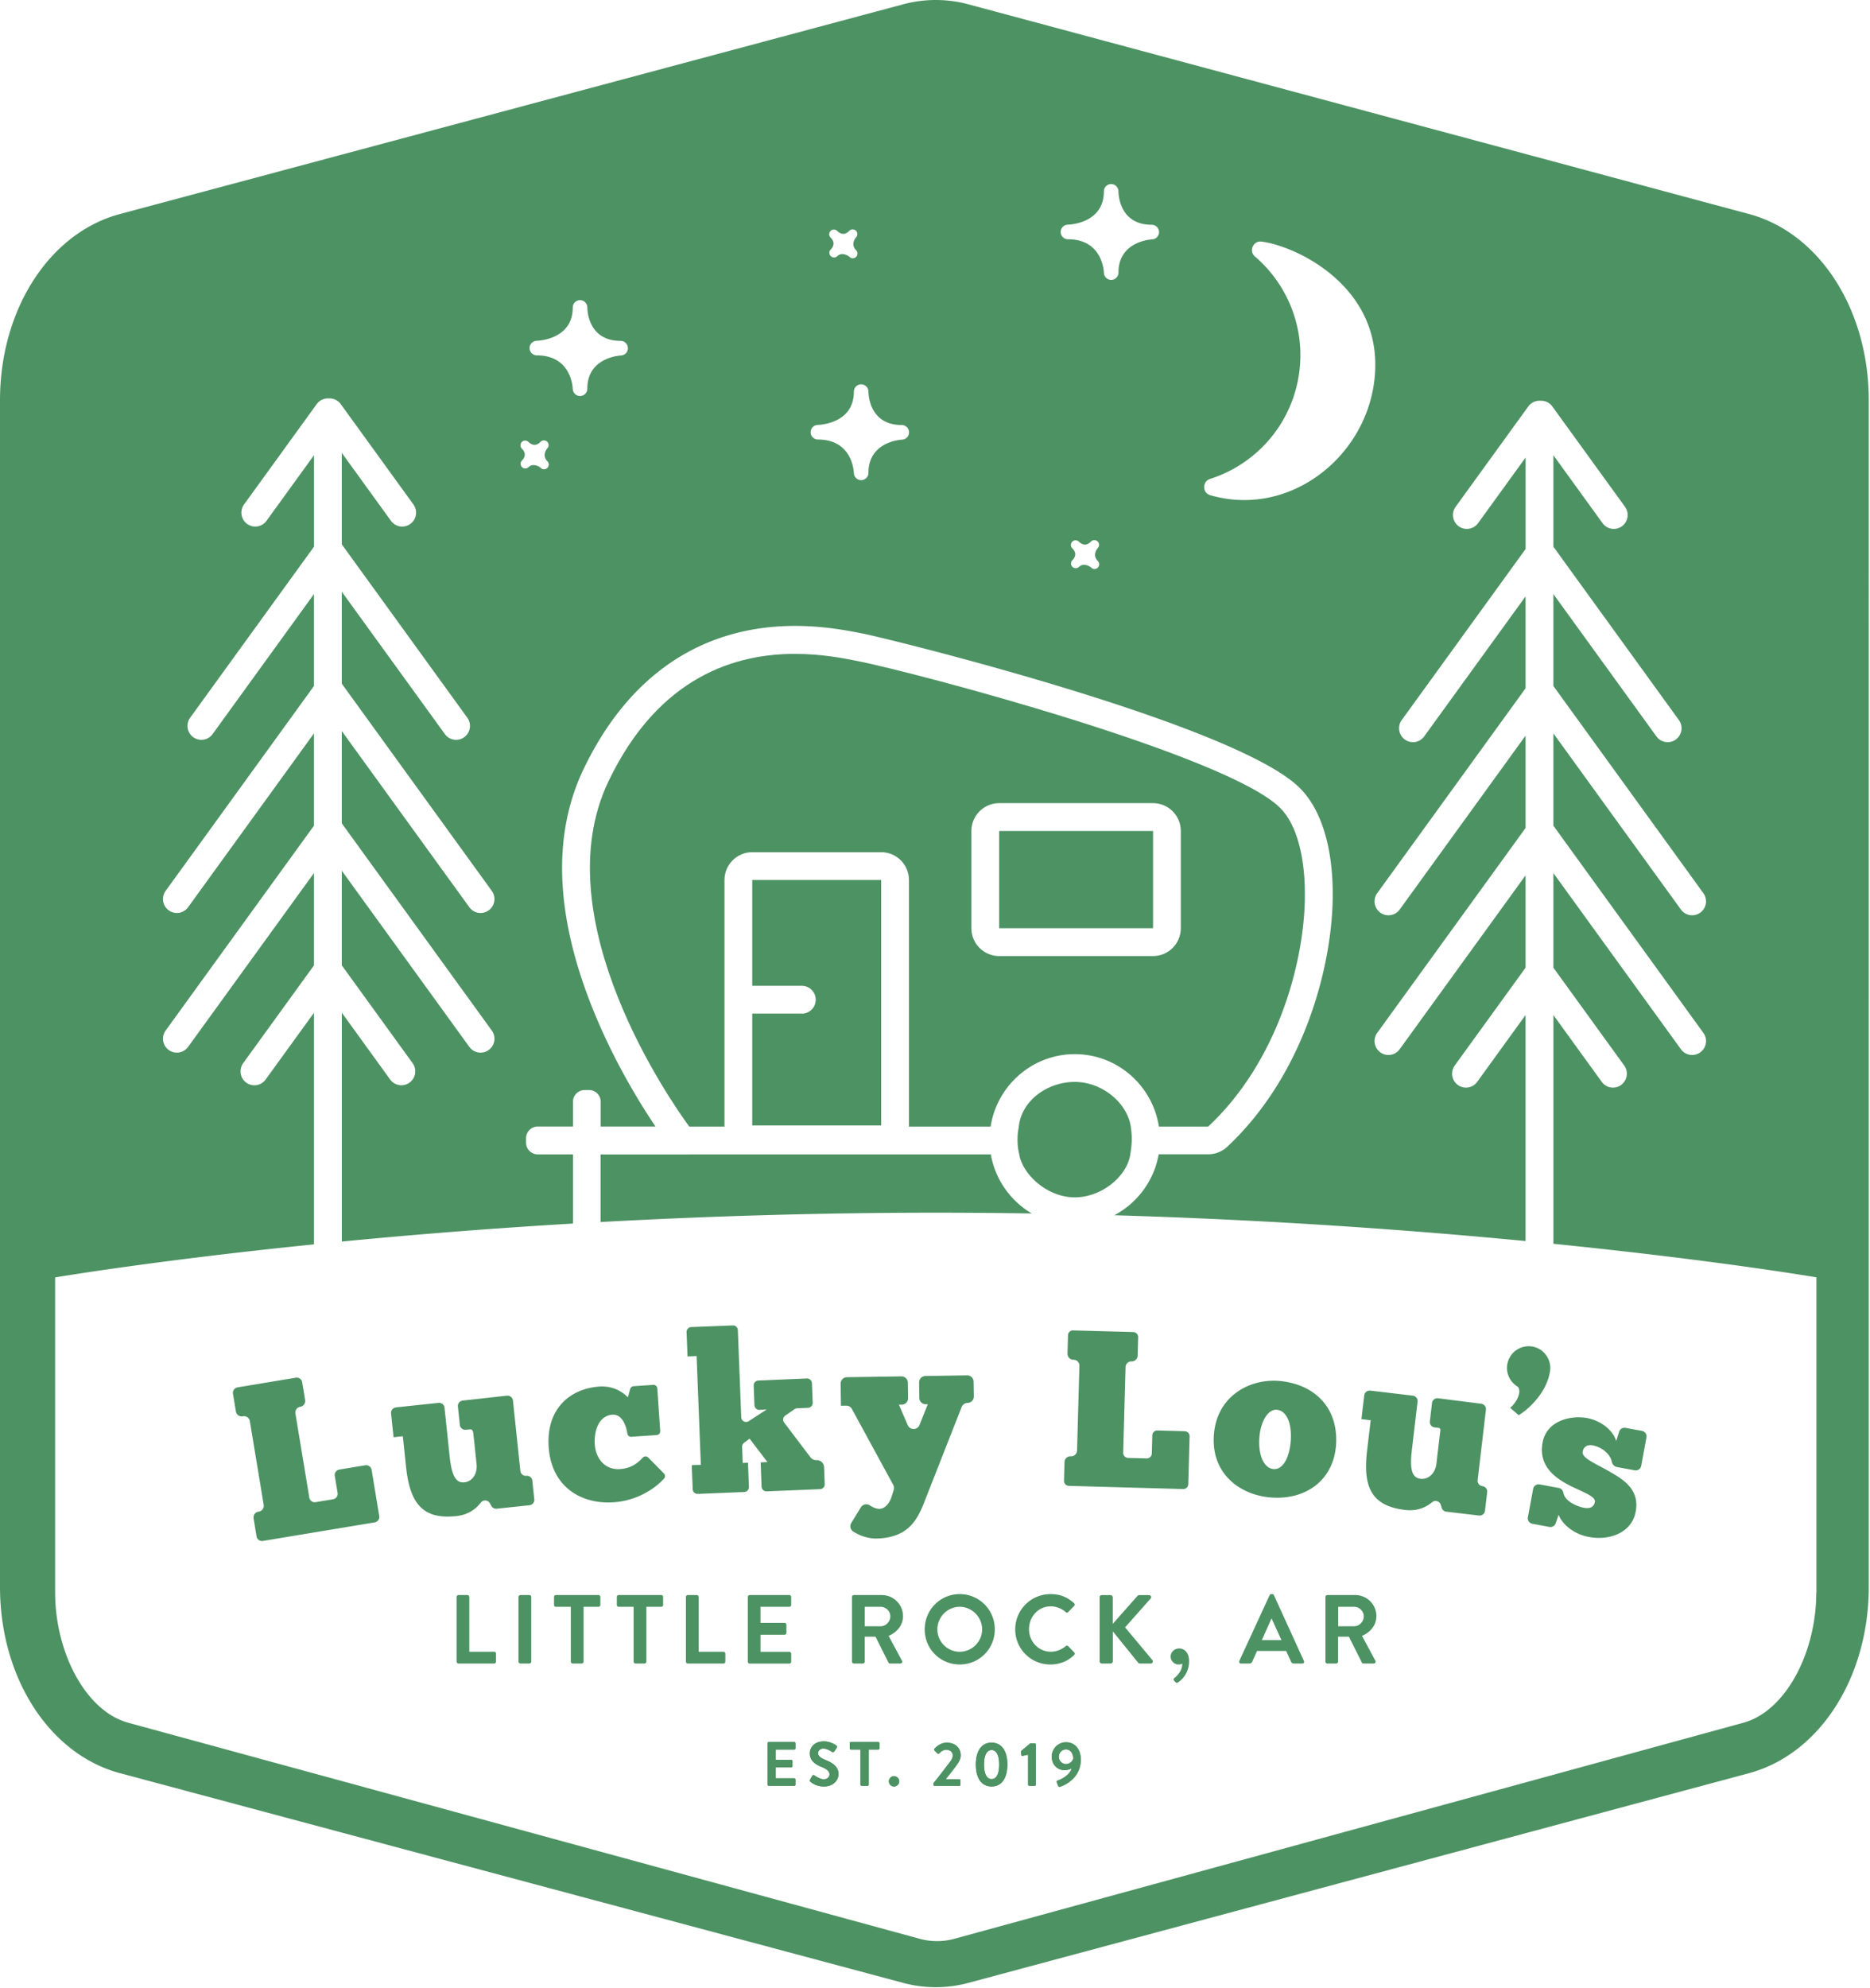 <svg xmlns="http://www.w3.org/2000/svg" width="890" height="946" fill="none"><path fill="#4D9263" d="M217.312 759.821c0-.46.371-.89.89-.89h4.269c.46 0 .889.415.889.89v26.088h11.83c.504 0 .874.415.874.89v3.809c0 .46-.37.89-.874.89h-16.988a.893.893 0 0 1-.89-.89v-30.787zm29.454 0c0-.46.415-.89.889-.89h4.314c.459 0 .874.415.874.89v30.787c0 .46-.415.89-.874.89h-4.314c-.459 0-.889-.415-.889-.89v-30.787zm24.904 4.698h-7.101a.882.882 0 0 1-.889-.889v-3.809c0-.46.37-.89.889-.89h20.279c.504 0 .889.415.889.89v3.809a.89.89 0 0 1-.889.889h-7.101v26.089c0 .46-.415.89-.889.89h-4.314c-.459 0-.874-.415-.874-.89v-26.089zm29.886 0h-7.1a.892.892 0 0 1-.89-.889v-3.809c0-.46.371-.89.89-.89h20.278a.88.88 0 0 1 .875.89v3.809c0 .46-.371.889-.875.889h-7.1v26.089c0 .46-.415.89-.889.89h-4.314c-.46 0-.875-.415-.875-.89v-26.089zm24.901-4.698c0-.46.371-.89.889-.89h4.27c.459 0 .889.415.889.89v26.088h11.829c.504 0 .89.415.89.89v3.809c0 .46-.371.89-.89.89h-16.988a.883.883 0 0 1-.889-.89v-30.787zm29.457 0c0-.46.371-.89.889-.89h18.886c.504 0 .874.415.874.89v3.809c0 .46-.37.889-.874.889h-13.742v7.634h11.459c.459 0 .874.415.874.89v3.869a.888.888 0 0 1-.874.889h-11.459v8.138h13.742c.504 0 .874.415.874.889v3.81c0 .459-.37.889-.874.889h-18.886a.891.891 0 0 1-.889-.889v-30.817zm49.582 0c0-.46.371-.89.89-.89h13.267c5.573 0 10.124 4.462 10.124 10.006 0 4.284-2.831 7.767-6.863 9.398l6.359 11.814c.326.607 0 1.349-.786 1.349h-4.877c-.415 0-.652-.238-.741-.415l-6.166-12.333h-5.144v11.858c0 .46-.415.89-.889.89h-4.27a.892.892 0 0 1-.889-.89v-30.787h-.015zm13.638 13.948c2.46 0 4.595-2.134 4.595-4.743 0-2.461-2.135-4.507-4.595-4.507h-7.56v9.25h7.56zm37.625-15.297c9.28 0 16.706 7.485 16.706 16.794 0 9.309-7.426 16.691-16.706 16.691-9.279 0-16.661-7.397-16.661-16.691 0-9.294 7.382-16.794 16.661-16.794zm0 27.437c5.841 0 10.673-4.788 10.673-10.643s-4.832-10.747-10.673-10.747c-5.84 0-10.628 4.877-10.628 10.747s4.773 10.643 10.628 10.643zm43.179-27.437c4.684 0 8.079 1.482 11.236 4.328.415.371.415.934.045 1.304l-2.831 2.935c-.327.371-.786.371-1.157 0-1.942-1.719-4.551-2.742-7.145-2.742-5.944 0-10.346 4.981-10.346 10.836s4.447 10.747 10.391 10.747c2.787 0 5.158-1.068 7.1-2.654.371-.326.875-.281 1.157 0l2.875 2.98c.371.326.282.934-.044 1.26-3.158 3.068-7.145 4.506-11.281 4.506-9.279 0-16.75-7.397-16.75-16.691 0-9.294 7.471-16.795 16.75-16.795v-.014zm23.378 1.586c0-.608.46-1.112 1.112-1.112h4.077a1.12 1.12 0 0 1 1.111 1.112v12.555l11.696-13.208c.193-.237.46-.459.89-.459h4.639c.875 0 1.349.978.742 1.675l-12.111 13.682 13 15.579c.459.608.089 1.63-.83 1.63h-5.055c-.46 0-.741-.178-.83-.326l-12.111-14.971v14.186a1.13 1.13 0 0 1-1.112 1.111h-4.076a1.092 1.092 0 0 1-1.112-1.111v-30.329l-.03-.014zm37.932 24.28c2.001 0 4.684 1.497 4.684 6.092 0 5.722-3.573 8.983-5.292 10.05-.415.282-.741.327-1.156-.088l-.697-.742c-.326-.37-.282-.889.178-1.26.519-.459 3.72-2.89 3.72-6.789-.044 0-.785.371-1.764.371-2.045 0-3.765-1.719-3.765-3.765 0-2.046 1.72-3.869 4.077-3.869h.015zm28.582 5.944 14.438-31.306c.148-.282.371-.504.786-.504h.459c.46 0 .653.237.786.504l14.29 31.306c.281.608-.089 1.216-.786 1.216h-4.032c-.697 0-1.023-.282-1.349-.934l-2.268-5.025h-13.875l-2.268 5.025c-.192.459-.607.934-1.349.934h-4.032c-.696 0-1.067-.608-.785-1.216h-.015zm20.056-9.902-4.64-10.228h-.133l-4.551 10.228h9.324zm20.946-20.559c0-.46.371-.89.875-.89h13.267c5.573 0 10.109 4.462 10.109 10.006 0 4.284-2.831 7.767-6.863 9.398l6.359 11.814c.326.607 0 1.349-.785 1.349h-4.877c-.415 0-.652-.238-.741-.415l-6.167-12.333h-5.159v11.858c0 .46-.415.89-.874.89h-4.269a.88.88 0 0 1-.875-.89v-30.787zm13.638 13.948c2.46 0 4.595-2.134 4.595-4.743 0-2.461-2.135-4.507-4.595-4.507h-7.56v9.25h7.56zM113.029 660.12l27.765-4.61a2.63 2.63 0 0 1 3.023 2.164l1.394 8.434a2.816 2.816 0 0 1-2.313 3.232 2.794 2.794 0 0 0-2.297 3.231l6.611 39.993a2.622 2.622 0 0 0 3.024 2.164l8.272-1.378a2.634 2.634 0 0 0 2.164-3.024l-1.334-8.079a2.623 2.623 0 0 1 2.164-3.024l12.333-2.045a2.63 2.63 0 0 1 3.024 2.164l3.632 21.983a2.623 2.623 0 0 1-2.164 3.024l-53.202 8.834a2.63 2.63 0 0 1-3.024-2.164l-1.408-8.538c-.252-1.527.785-2.98 2.297-3.232l.208-.029a2.795 2.795 0 0 0 2.298-3.232l-6.582-39.815a2.801 2.801 0 0 0-3.217-2.312l-.207.03a2.801 2.801 0 0 1-3.217-2.313l-1.393-8.434a2.622 2.622 0 0 1 2.164-3.024h-.015zm75.392 9.516 20.294-2.149a2.594 2.594 0 0 1 2.846 2.312l2.401 22.813c.949 9.057 2.757 13.134 7.071 12.674 3.676-.385 6.285-3.973 5.781-8.701l-1.497-14.171c-.148-1.423-.4-2.461-1.823-2.313l-1.794.193a2.594 2.594 0 0 1-2.846-2.312l-.919-8.746a2.584 2.584 0 0 1 2.298-2.846l21.049-2.327a2.594 2.594 0 0 1 2.846 2.312l3.528 33.501a2.594 2.594 0 0 0 2.846 2.312 2.594 2.594 0 0 1 2.846 2.312l.934 8.85a2.583 2.583 0 0 1-2.297 2.846l-15.595 1.645a2.613 2.613 0 0 1-2.535-1.319l-.711-1.275a2.57 2.57 0 0 0-4.284-.326c-2.179 2.757-5.574 5.796-11.77 6.448-15.876 1.675-21.998-5.988-23.836-23.465l-1.527-14.541-4.417.474-1.186-11.325a2.582 2.582 0 0 1 2.297-2.846v-.03zm112.11 14.008c-.919.06-1.749-.563-1.912-1.467-.771-4.625-2.832-9.354-7.175-9.057-6.226.43-8.82 7.293-8.36 14.156.474 6.863 4.951 12.081 11.71 11.725 4.892-.237 8.212-2.253 11.118-5.455.697-.771 1.897-.756 2.624-.03l7.426 7.531c.667.682.727 1.778.089 2.475-4.862 5.322-13.46 10.554-23.999 11.266-15.491 1.067-29.632-7.412-30.907-26.222-1.275-18.707 10.599-27.898 24.088-28.831 7.175-.49 11.651 3.127 13.593 5.114l1.097-3.958a1.84 1.84 0 0 1 1.631-1.334l9.339-.638c1.008-.074 1.867.697 1.941 1.69l1.379 20.249a1.813 1.813 0 0 1-1.69 1.941l-11.992.816v.029zm31.547 27.156a2.317 2.317 0 0 1-2.402-2.223l-.444-11.444 4.328-.163-2.016-51.762-4.328.163-.445-11.547a2.318 2.318 0 0 1 2.223-2.402l19.775-.771a2.327 2.327 0 0 1 2.401 2.224l1.616 41.46c.074 1.794 2.061 2.831 3.573 1.853l8.553-5.573-3.439.207a2.327 2.327 0 0 1-2.402-2.223l-.37-9.339a2.316 2.316 0 0 1 2.223-2.401l23.095-.979a2.327 2.327 0 0 1 2.402 2.224l.37 9.338a2.317 2.317 0 0 1-2.223 2.402l-5.159.207c-.43.015-.859.163-1.215.401l-4.462 3.083c-1.082.756-1.334 2.253-.534 3.305l12.496 16.499a3.467 3.467 0 0 0 2.906 1.378 3.478 3.478 0 0 1 3.602 3.35l.311 8.079a2.316 2.316 0 0 1-2.223 2.401l-25.423 1.038c-1.274.044-2.357-.949-2.401-2.224l-.445-11.547 3.217-.178-8.479-11.117-2.624 1.956a2.336 2.336 0 0 0-.934 1.942l.297 7.679 2.49-.149.445 11.548c.044 1.274-.949 2.357-2.224 2.401l-22.161.919.03-.015zm109.455-42.676-.904.03c-1.675.03-3.054-1.319-3.083-2.994l-.104-7.367a3.034 3.034 0 0 1 2.994-3.084l19.849-.311c1.675-.029 3.053 1.319 3.083 2.994l.104 7.041a3.035 3.035 0 0 1-2.994 3.084 3.058 3.058 0 0 0-2.787 1.927l-18.604 47.33c-2.965 6.611-7.174 15.149-22.502 15.268-4.254-.178-7.708-1.527-10.539-3.365-1.364-.889-1.72-2.727-.86-4.106l4.536-7.382a3.02 3.02 0 0 1 4.254-.934c1.171.771 2.401 1.364 3.676 1.586 3.291.593 5.678-2.52 6.686-5.707l1.023-3.231a3.073 3.073 0 0 0-.223-2.372l-19.685-36.124a3.035 3.035 0 0 0-2.713-1.586l-2.505.045-.149-10.51a3.035 3.035 0 0 1 2.995-3.083l25.926-.386c1.675-.029 3.054 1.32 3.083 2.995l.104 7.367a3.033 3.033 0 0 1-2.994 3.083l-1.379.03 4.21 9.724c1.082 2.475 4.61 2.431 5.603-.089l3.929-9.843-.03-.03zm69.255-35.116 28.55.786a2.396 2.396 0 0 1 2.342 2.475l-.237 8.746a2.8 2.8 0 0 1-2.876 2.728 2.8 2.8 0 0 0-2.876 2.727l-1.126 40.719a2.428 2.428 0 0 0 2.342 2.491l8.805.237c1.334.029 2.446-1.008 2.475-2.342l.238-8.613a2.395 2.395 0 0 1 2.475-2.342l12.926.356a2.396 2.396 0 0 1 2.342 2.476l-.622 22.694a2.397 2.397 0 0 1-2.476 2.342l-54.328-1.512a2.395 2.395 0 0 1-2.342-2.476l.237-8.864c.044-1.541 1.334-2.772 2.876-2.727h.222a2.8 2.8 0 0 0 2.876-2.728l1.112-40.334c.044-1.541-1.171-2.846-2.728-2.875h-.207c-1.542-.045-2.758-1.334-2.728-2.891l.237-8.745a2.396 2.396 0 0 1 2.476-2.342l.015.014zm66.973 49.45c1.349-17.639 16.261-26.459 30.803-25.436 16.647 1.378 28.268 12.288 27.349 29.957-1.022 17.551-14.69 26.682-30.714 25.556-15.075-1.068-28.965-11.385-27.453-30.077h.015zm36.555 2.995c.548-7.931-1.764-14.245-6.701-14.705-4.106-.296-7.708 5.618-8.242 13.326-.607 8.657 2.372 14.601 6.79 14.912 4.536.326 7.589-5.618 8.153-13.548v.015zm37.832-23.806 20.249 2.401a2.587 2.587 0 0 1 2.268 2.876l-2.683 22.768c-1.067 9.042-.193 13.415 4.106 13.919 3.676.43 6.997-2.475 7.56-7.204l1.66-14.156c.163-1.423.682-2.713-.741-2.876l-1.779-.207a2.587 2.587 0 0 1-2.268-2.876l1.023-8.731a2.577 2.577 0 0 1 2.876-2.268l20.516 2.609a2.587 2.587 0 0 1 2.268 2.876l-3.943 33.456a2.586 2.586 0 0 0 2.268 2.875 2.587 2.587 0 0 1 2.268 2.876l-1.038 8.835a2.578 2.578 0 0 1-2.876 2.268l-15.564-1.839a2.593 2.593 0 0 1-2.179-1.838l-.401-1.378c-.518-1.749-2.653-2.49-4.061-1.334-2.728 2.223-6.715 4.461-12.971 3.735-15.846-1.882-20.13-10.702-18.07-28.164l1.72-14.512-4.403-.519 1.334-11.31a2.578 2.578 0 0 1 2.876-2.268l-.015-.014zm85.561-9.191c-1.631 10.792-11.296 18.855-14.913 20.886l-4.062-3.513c3.024-2.327 5.796-7.901 3.558-10.065-4.506-2.742-6.611-8.597-3.78-13.859 1.453-2.698 4.151-4.64 7.145-5.189 7.278-1.319 13.089 4.966 12.066 11.74h-.014zm-10.524 69.476 2.49-13.518a2.666 2.666 0 0 1 3.083-2.135l9.176 1.705c1.156.207 1.927 1.186 2.15 2.342.815 4.269 6.996 6.567 9.724 7.07 2.075.386 4.684.223 5.233-2.697.578-3.128-7.131-5.085-14.127-9.072-6.612-3.81-12.556-9.428-10.747-19.226 1.956-10.628 13.697-13.074 21.064-11.71 7.071 1.304 12.63 6.107 13.978 10.984l1.394-4.477a2.665 2.665 0 0 1 3.009-1.823l7.871 1.453a2.651 2.651 0 0 1 2.12 3.098l-2.49 13.519c-.267 1.437-1.646 2.401-3.084 2.134l-8.493-1.571c-1.305-.237-2.179-1.334-2.446-2.624-.756-3.602-4.773-6.893-9.102-7.693-2.179-.4-4.269.4-4.743 2.994-.534 2.92 5.366 5.307 11.592 8.82 7.397 4.165 15.668 8.82 13.652 19.759-1.808 9.784-12.126 13.904-22.206 12.037-7.486-1.379-12.733-6.122-14.497-10.554l-1.364 4.017a2.652 2.652 0 0 1-2.994 1.749l-8.138-1.512a2.652 2.652 0 0 1-2.12-3.098l.015.029zM511.516 514.779c-12.985 0-25.319 8.834-26.638 21.256-.163 1.527-.593 2.668-.593 6.167 0 3.898.489 5.321.801 7.07 1.823 10.065 13.741 20.441 26.43 20.441 12.689-.014 24.815-9.857 26.43-20.441.252-1.63.638-4.239.697-6.729.059-2.491-.237-4.877-.474-6.508-1.72-11.34-13.653-21.256-26.638-21.256h-.015zm-129.897-32.507H358.02v53.23h61.369V418.71H358.02v50.339h23.599c3.646 0 6.611 2.965 6.611 6.626a6.61 6.61 0 0 1-6.611 6.626v-.029zm89.964 67H328.062s-.119-.015-.178-.015c-.119 0-.222.03-.341.03h-41.684v32.152c48.74-2.669 102.49-4.433 159.65-4.433 15.446 0 30.64.134 45.552.371-10.08-5.944-17.402-16.142-19.492-28.105h.014zm77.202-153.894h-73.258v46.278h73.258v-46.278z"/><path fill="#4D9263" d="M551.571 536.035h23.45c32.879-30.743 45.331-77.125 45.998-107.69.445-19.997-3.78-36.006-11.711-43.906-25.022-25.096-173.924-64.585-201.615-70.01-6.388-1.26-16.869-3.32-29.32-3.32-27.439 0-64.498 10.005-88.749 60.582-31.544 65.815 30.7 153.82 38.437 164.359h16.81c0-.178-.059-.356-.059-.548V418.71c0-7.308 5.915-13.237 13.208-13.237h61.369c7.293 0 13.208 5.929 13.208 13.237v116.792c0 .192-.044.355-.059.548h38.926c2.995-19.492 19.79-34.493 40.053-34.493 20.264 0 37.044 14.986 40.054 34.493v-.015zm-76.045-81.142c-7.293 0-13.208-5.929-13.208-13.237v-46.278c0-7.308 5.915-13.237 13.208-13.237h73.258c7.293 0 13.208 5.929 13.208 13.237v46.278c0 7.308-5.915 13.237-13.208 13.237h-73.258z"/><path fill="#4D9263" d="M832.386 101.82 460.967 2.075A59.969 59.969 0 0 0 445.358 0c-5.247 0-10.465.697-15.55 2.06L57.085 101.835C23.465 110.833 0 147.283 0 190.492v564.526c0 43.209 23.466 79.66 57.085 88.657l372.723 99.775a60.25 60.25 0 0 0 15.565 2.06c5.233 0 10.495-.696 15.609-2.075l371.404-99.745c33.575-9.012 57.026-45.463 57.026-88.643V190.463c0-43.18-23.451-79.63-57.026-88.643zM575.864 227.891c20.635-6.566 37.193-23.85 41.803-46.633 4.595-22.769-3.958-45.152-20.412-59.234-3.009-2.579-.815-7.56 3.113-7.07 15.579 1.912 54.18 19.596 54.18 58.566s-35.74 70.973-73.836 63.25a60.976 60.976 0 0 1-4.729-1.156c-3.795-1.082-3.869-6.522-.104-7.723h-.015zm-67.713-120.986c1.764-.06 17.225-1.023 17.225-15.861v-.075a3.477 3.477 0 0 1 3.468-3.394c1.883 0 3.454 1.557 3.469 3.454.015 1.63.563 15.92 15.861 15.92 1.868 0 3.395 1.497 3.454 3.365.059 1.883-1.379 3.469-3.246 3.572-1.646.104-16.069 1.394-16.069 15.817a3.467 3.467 0 0 1-3.395 3.468h-.059c-1.853 0-3.38-1.467-3.469-3.335-.074-1.63-1.111-15.979-17.106-15.994a3.471 3.471 0 0 1-3.469-3.409 3.498 3.498 0 0 1 3.365-3.543l-.029.015zm2.119 159.764.134-.134c1.245-1.275 2.238-3.276.029-5.558a3.734 3.734 0 0 0-.089-.089 2.522 2.522 0 0 0-.074-.074c-.815-.905-.771-2.283.104-3.113.845-.845 2.253-.83 3.113.029.015.03.045.045.074.074l.015.015c.222.208 1.379 1.29 2.816 1.29.934 0 1.913-.489 2.876-1.468.845-.845 2.224-.859 3.113-.044.875.83.934 2.209.134 3.113-.475.548-2.728 3.454-.03 6.196a2.246 2.246 0 0 1 0 3.172 2.21 2.21 0 0 1-1.571.652 2.175 2.175 0 0 1-1.572-.652c-.711-.667-3.676-2.431-5.825-.341a2.234 2.234 0 0 1-3.128-.044 2.234 2.234 0 0 1-.119-3.009v-.015zM395.344 109.854c.844-.844 2.253-.83 3.112.03.015.03.045.045.075.074l.014.015c.223.208 1.379 1.29 2.817 1.29.934 0 1.912-.49 2.876-1.468.845-.845 2.223-.86 3.113-.044.874.83.933 2.208.133 3.113-.474.548-2.728 3.453-.03 6.196a2.245 2.245 0 0 1 0 3.172 2.21 2.21 0 0 1-1.571.652 2.176 2.176 0 0 1-1.571-.652c-.712-.667-3.676-2.431-5.826-.341a2.233 2.233 0 0 1-3.246-3.054l.133-.133c1.245-1.275 2.238-3.276.03-5.559a3.734 3.734 0 0 1-.089-.089l-.074-.074a2.228 2.228 0 0 1 .104-3.113v-.015zm-6.182 92.334c1.764-.059 17.225-1.023 17.225-15.861v-.074a3.476 3.476 0 0 1 3.469-3.394 3.488 3.488 0 0 1 3.468 3.453c.015 1.631.564 15.92 15.862 15.92 1.867 0 3.394 1.498 3.453 3.365a3.442 3.442 0 0 1-3.246 3.573c-1.645.103-16.069 1.393-16.069 15.816a3.478 3.478 0 0 1-3.394 3.469h-.074c-1.853 0-3.38-1.468-3.469-3.336-.074-1.63-1.112-15.979-17.106-15.994a3.47 3.47 0 0 1-3.469-3.409 3.474 3.474 0 0 1 3.365-3.528h-.015zm-133.797-40.037c1.764-.06 17.225-1.023 17.225-15.861v-.074a3.477 3.477 0 0 1 3.469-3.395c1.882 0 3.453 1.542 3.468 3.454.015 1.631.564 15.92 15.861 15.92 1.868 0 3.395 1.497 3.454 3.365a3.442 3.442 0 0 1-3.246 3.572c-1.645.104-16.069 1.394-16.069 15.817a3.467 3.467 0 0 1-3.394 3.468h-.074c-1.853 0-3.38-1.467-3.469-3.335-.074-1.631-1.112-15.979-17.106-15.994a3.47 3.47 0 0 1-.104-6.937h-.015zm-6.967 48.101c.845-.845 2.253-.83 3.113.029.015.03.044.045.074.075l.015.014c.222.208 1.378 1.29 2.816 1.29.934 0 1.912-.489 2.876-1.468.845-.844 2.224-.859 3.113-.044.875.83.934 2.209.133 3.113-.474.548-2.727 3.454-.029 6.196a2.246 2.246 0 0 1 0 3.172 2.21 2.21 0 0 1-1.572.652 2.173 2.173 0 0 1-1.571-.652c-.711-.667-3.676-2.431-5.826-.341a2.232 2.232 0 0 1-3.246-3.053l.134-.134c1.245-1.275 2.238-3.276.029-5.559l-.089-.088-.074-.075a2.228 2.228 0 0 1 .104-3.112v-.015zm616.036 547.464c0 28.653-14.616 56.58-34.865 62.02l-375.45 102.769a31.064 31.064 0 0 1-16.306 0L61.133 819.706c-20.25-5.425-34.895-33.367-34.895-62.02V607.809s46.308-7.93 123.198-15.742V481.871l-23.021 31.781a6.597 6.597 0 0 1-9.22 1.468c-2.95-2.15-3.602-6.285-1.468-9.25l33.709-46.545V415.39l-59.917 82.728a6.599 6.599 0 0 1-9.22 1.467c-2.95-2.149-3.602-6.285-1.468-9.25l70.605-97.492v-43.906l-59.917 82.728a6.597 6.597 0 0 1-9.22 1.468c-2.95-2.15-3.602-6.285-1.468-9.25l70.605-97.492v-43.743l-48.251 66.63a6.595 6.595 0 0 1-9.22 1.468c-2.95-2.15-3.602-6.285-1.467-9.25l58.953-81.394v-43.521l-22.621 31.233a6.6 6.6 0 0 1-9.22 1.467c-2.95-2.149-3.602-6.285-1.468-9.25l34.584-47.745c1.363-1.897 3.557-2.831 5.736-2.713 2.165-.118 4.358.816 5.722 2.713l34.584 47.745a6.63 6.63 0 0 1-1.468 9.25 6.517 6.517 0 0 1-3.869 1.26 6.596 6.596 0 0 1-5.351-2.727l-23.407-32.33v43.521l59.739 82.491a6.63 6.63 0 0 1-1.467 9.25 6.524 6.524 0 0 1-3.869 1.26 6.598 6.598 0 0 1-5.352-2.728l-49.051-67.727v43.743l71.391 98.589a6.63 6.63 0 0 1-1.468 9.25 6.517 6.517 0 0 1-3.869 1.26 6.595 6.595 0 0 1-5.351-2.728l-60.703-83.825v43.907l71.391 98.588a6.63 6.63 0 0 1-1.468 9.25 6.517 6.517 0 0 1-3.869 1.26 6.596 6.596 0 0 1-5.351-2.727l-60.703-83.825v45.017l33.709 46.545a6.63 6.63 0 0 1-1.467 9.25 6.517 6.517 0 0 1-3.869 1.26 6.598 6.598 0 0 1-5.352-2.728l-23.006-31.78v108.876c32.227-3.128 69.226-6.152 110.006-8.568v-32.908h-16.751c-3.083 0-5.574-2.505-5.574-5.588v-2.075c0-3.083 2.491-5.588 5.574-5.588h16.751v-11.785c0-3.083 2.49-5.588 5.573-5.588h2.061c3.083 0 5.573 2.505 5.573 5.588v11.785h26.075c-7.664-11.37-20.219-31.811-30.092-56.551-17.655-44.232-19.033-82.446-4.121-113.56 21.346-44.544 56.152-68.083 100.652-68.083 13.741 0 25.081 2.238 31.856 3.558 13.593 2.668 178.119 43.239 208.389 73.612 10.584 10.554 16.128 29.587 15.594 53.585-.726 33.041-14.304 83.529-50.192 117.088a13.207 13.207 0 0 1-9.013 3.558h-23.584c-2.209 12.6-10.213 23.228-21.138 29.009 75.259 2.223 142.053 7.1 195.729 12.273V482.968l-23.006 31.781a6.595 6.595 0 0 1-9.22 1.468c-2.95-2.15-3.602-6.285-1.467-9.25l33.708-46.545v-43.921l-59.916 82.728a6.598 6.598 0 0 1-9.221 1.468c-2.95-2.15-3.602-6.285-1.467-9.25l70.604-97.492v-43.921l-59.916 82.728a6.598 6.598 0 0 1-9.221 1.468c-2.95-2.15-3.602-6.285-1.467-9.25l70.604-97.492V283.76l-48.25 66.63a6.597 6.597 0 0 1-9.221 1.467c-2.949-2.149-3.602-6.285-1.467-9.249l58.953-81.394v-43.521l-22.621 31.232a6.595 6.595 0 0 1-9.22 1.468c-2.95-2.149-3.602-6.285-1.467-9.25l34.583-47.745c1.378-1.898 3.558-2.831 5.737-2.713 2.164-.118 4.358.815 5.721 2.713l34.584 47.745a6.63 6.63 0 0 1-1.468 9.25 6.517 6.517 0 0 1-3.869 1.26 6.597 6.597 0 0 1-5.351-2.728l-23.406-32.329v43.521l59.738 82.491a6.628 6.628 0 0 1-1.467 9.249 6.517 6.517 0 0 1-3.869 1.26 6.594 6.594 0 0 1-5.351-2.727l-49.051-67.727v43.728l71.39 98.589a6.63 6.63 0 0 1-1.468 9.25 6.524 6.524 0 0 1-3.869 1.26 6.597 6.597 0 0 1-5.351-2.728l-60.702-83.825v43.921l71.39 98.589a6.63 6.63 0 0 1-1.468 9.25 6.517 6.517 0 0 1-3.869 1.26 6.597 6.597 0 0 1-5.351-2.728l-60.702-83.825v45.018l33.708 46.545a6.63 6.63 0 0 1-1.467 9.25 6.524 6.524 0 0 1-3.869 1.26 6.595 6.595 0 0 1-5.351-2.728l-23.007-31.781V591.8c78.091 7.886 125.185 15.965 125.185 15.965v149.906l-.074.045z"/><path fill="#4D9263" d="M365.355 829.43c0-.296.238-.563.564-.563h12.111c.326 0 .563.267.563.563v2.446a.563.563 0 0 1-.563.563h-8.82v4.877h7.352c.297 0 .563.267.563.563v2.476a.562.562 0 0 1-.563.563h-7.352v5.203h8.82c.326 0 .563.267.563.563v2.446a.562.562 0 0 1-.563.563h-12.111a.563.563 0 0 1-.564-.563v-19.715.015zm20.161 17.358 1.067-1.838c.237-.415.741-.415 1.008-.208.148.089 2.564 1.839 4.492 1.839 1.541 0 2.712-1.008 2.712-2.298 0-1.512-1.275-2.564-3.78-3.572-2.801-1.127-5.603-2.921-5.603-6.434 0-2.653 1.971-5.721 6.7-5.721 3.039 0 5.366 1.541 5.959 2.001.297.178.386.682.178.978l-1.126 1.705c-.238.355-.682.593-1.038.355-.237-.148-2.505-1.63-4.136-1.63-1.63 0-2.624 1.126-2.624 2.09 0 1.393 1.097 2.357 3.514 3.335 2.89 1.156 6.225 2.891 6.225 6.73 0 3.068-2.653 5.899-6.848 5.899-3.75 0-5.959-1.763-6.552-2.327-.267-.267-.415-.415-.148-.889v-.015zm24.012-14.349h-4.551a.563.563 0 0 1-.563-.563v-2.446c0-.296.237-.563.563-.563h13.015c.327 0 .564.267.564.563v2.446a.563.563 0 0 1-.564.563h-4.55v16.706a.583.583 0 0 1-.564.563h-2.772a.583.583 0 0 1-.563-.563v-16.706h-.015zm15.965 12.659c1.334 0 2.475 1.127 2.475 2.476s-1.126 2.445-2.475 2.445a2.448 2.448 0 0 1-2.446-2.445c0-1.349 1.097-2.476 2.446-2.476zm18.753 3.365c1.972-2.386 5.722-7.263 7.708-9.917.919-1.126 1.512-2.297 1.512-3.305 0-1.334-1.008-2.713-3.157-2.713-1.423 0-2.654 1.008-3.335 1.764a.54.54 0 0 1-.801 0l-1.423-1.423c-.178-.178-.237-.534-.03-.771 0 0 2.328-2.92 5.871-2.92 4.254 0 6.641 2.713 6.641 5.929 0 1.942-.831 3.158-2.002 4.818-1.274 1.823-3.543 4.61-5.114 6.611h6.434c.296 0 .563.267.563.563v2.061a.583.583 0 0 1-.563.563h-11.726a.563.563 0 0 1-.563-.563v-.682l-.015-.015zm20.192-8.879c0-6.522 2.742-10.421 7.5-10.421 4.759 0 7.501 3.899 7.501 10.421 0 6.522-2.742 10.421-7.501 10.421-4.758 0-7.5-3.899-7.5-10.421zm11.102 0c0-4.403-1.304-6.908-3.602-6.908-2.297 0-3.602 2.505-3.602 6.908 0 4.402 1.305 6.908 3.602 6.908 2.298 0 3.602-2.476 3.602-6.908zm13.784-4.699-2.624.563c-.267.06-.563-.118-.593-.385l-.178-1.468c-.029-.237.03-.415.149-.533l4.284-3.602h2.09c.296 0 .533.267.533.563v19.107c0 .297-.237.563-.533.563h-2.565a.562.562 0 0 1-.563-.563v-14.26.015zm14.17 12.259c1.394-.445 5.633-2.446 6.552-5.722-.504.296-2.001.83-3.394.83-2.98 0-6.078-2.209-6.078-6.463 0-3.75 3.069-6.818 6.73-6.818 4.67 0 7.086 3.75 7.086 8.212 0 8.701-7.353 12.155-9.917 12.985-.415.118-.712-.03-.83-.415l-.682-1.764c-.148-.356-.03-.682.533-.86v.015zm7.323-10.391c0-2.016-1.067-4.373-3.483-4.373-1.883 0-3.395 1.601-3.395 3.483 0 1.883 1.512 3.484 3.424 3.484 1.913 0 3.128-1.512 3.454-2.594z"/><path fill="#4D9263" d="M365.355 829.43c0-.296.238-.563.564-.563h12.111c.326 0 .563.267.563.563v2.446a.563.563 0 0 1-.563.563h-8.82v4.877h7.352c.297 0 .563.267.563.563v2.476a.562.562 0 0 1-.563.563h-7.352v5.203h8.82c.326 0 .563.267.563.563v2.446a.562.562 0 0 1-.563.563h-12.111a.563.563 0 0 1-.564-.563v-19.715.015zm20.161 17.358 1.067-1.838c.237-.415.741-.415 1.008-.208.148.089 2.564 1.839 4.492 1.839 1.541 0 2.712-1.008 2.712-2.298 0-1.512-1.275-2.564-3.78-3.572-2.801-1.127-5.603-2.921-5.603-6.434 0-2.653 1.971-5.721 6.7-5.721 3.039 0 5.366 1.541 5.959 2.001.297.178.386.682.178.978l-1.126 1.705c-.238.355-.682.593-1.038.355-.237-.148-2.505-1.63-4.136-1.63-1.63 0-2.624 1.126-2.624 2.09 0 1.393 1.097 2.357 3.514 3.335 2.89 1.156 6.225 2.891 6.225 6.73 0 3.068-2.653 5.899-6.848 5.899-3.75 0-5.959-1.763-6.552-2.327-.267-.267-.415-.415-.148-.889v-.015zm24.012-14.349h-4.551a.563.563 0 0 1-.563-.563v-2.446c0-.296.237-.563.563-.563h13.015c.327 0 .564.267.564.563v2.446a.563.563 0 0 1-.564.563h-4.55v16.706a.583.583 0 0 1-.564.563h-2.772a.583.583 0 0 1-.563-.563v-16.706h-.015zm15.965 12.659c1.334 0 2.475 1.127 2.475 2.476s-1.126 2.445-2.475 2.445a2.448 2.448 0 0 1-2.446-2.445c0-1.349 1.097-2.476 2.446-2.476zm18.753 3.365c1.972-2.386 5.722-7.263 7.708-9.917.919-1.126 1.512-2.297 1.512-3.305 0-1.334-1.008-2.713-3.157-2.713-1.423 0-2.654 1.008-3.335 1.764a.54.54 0 0 1-.801 0l-1.423-1.423c-.178-.178-.237-.534-.03-.771 0 0 2.328-2.92 5.871-2.92 4.254 0 6.641 2.713 6.641 5.929 0 1.942-.831 3.158-2.002 4.818-1.274 1.823-3.543 4.61-5.114 6.611h6.434c.296 0 .563.267.563.563v2.061a.583.583 0 0 1-.563.563h-11.726a.563.563 0 0 1-.563-.563v-.682l-.015-.015zm20.192-8.879c0-6.522 2.742-10.421 7.5-10.421 4.759 0 7.501 3.899 7.501 10.421 0 6.522-2.742 10.421-7.501 10.421-4.758 0-7.5-3.899-7.5-10.421zm11.102 0c0-4.403-1.304-6.908-3.602-6.908-2.297 0-3.602 2.505-3.602 6.908 0 4.402 1.305 6.908 3.602 6.908 2.298 0 3.602-2.476 3.602-6.908zm13.784-4.699-2.624.563c-.267.06-.563-.118-.593-.385l-.178-1.468c-.029-.237.03-.415.149-.533l4.284-3.602h2.09c.296 0 .533.267.533.563v19.107c0 .297-.237.563-.533.563h-2.565a.562.562 0 0 1-.563-.563v-14.26.015zm14.17 12.259c1.394-.445 5.633-2.446 6.552-5.722-.504.296-2.001.83-3.394.83-2.98 0-6.078-2.209-6.078-6.463 0-3.75 3.069-6.818 6.73-6.818 4.67 0 7.086 3.75 7.086 8.212 0 8.701-7.353 12.155-9.917 12.985-.415.118-.712-.03-.83-.415l-.682-1.764c-.148-.356-.03-.682.533-.86v.015zm7.323-10.391c0-2.016-1.067-4.373-3.483-4.373-1.883 0-3.395 1.601-3.395 3.483 0 1.883 1.512 3.484 3.424 3.484 1.913 0 3.128-1.512 3.454-2.594z"/></svg>